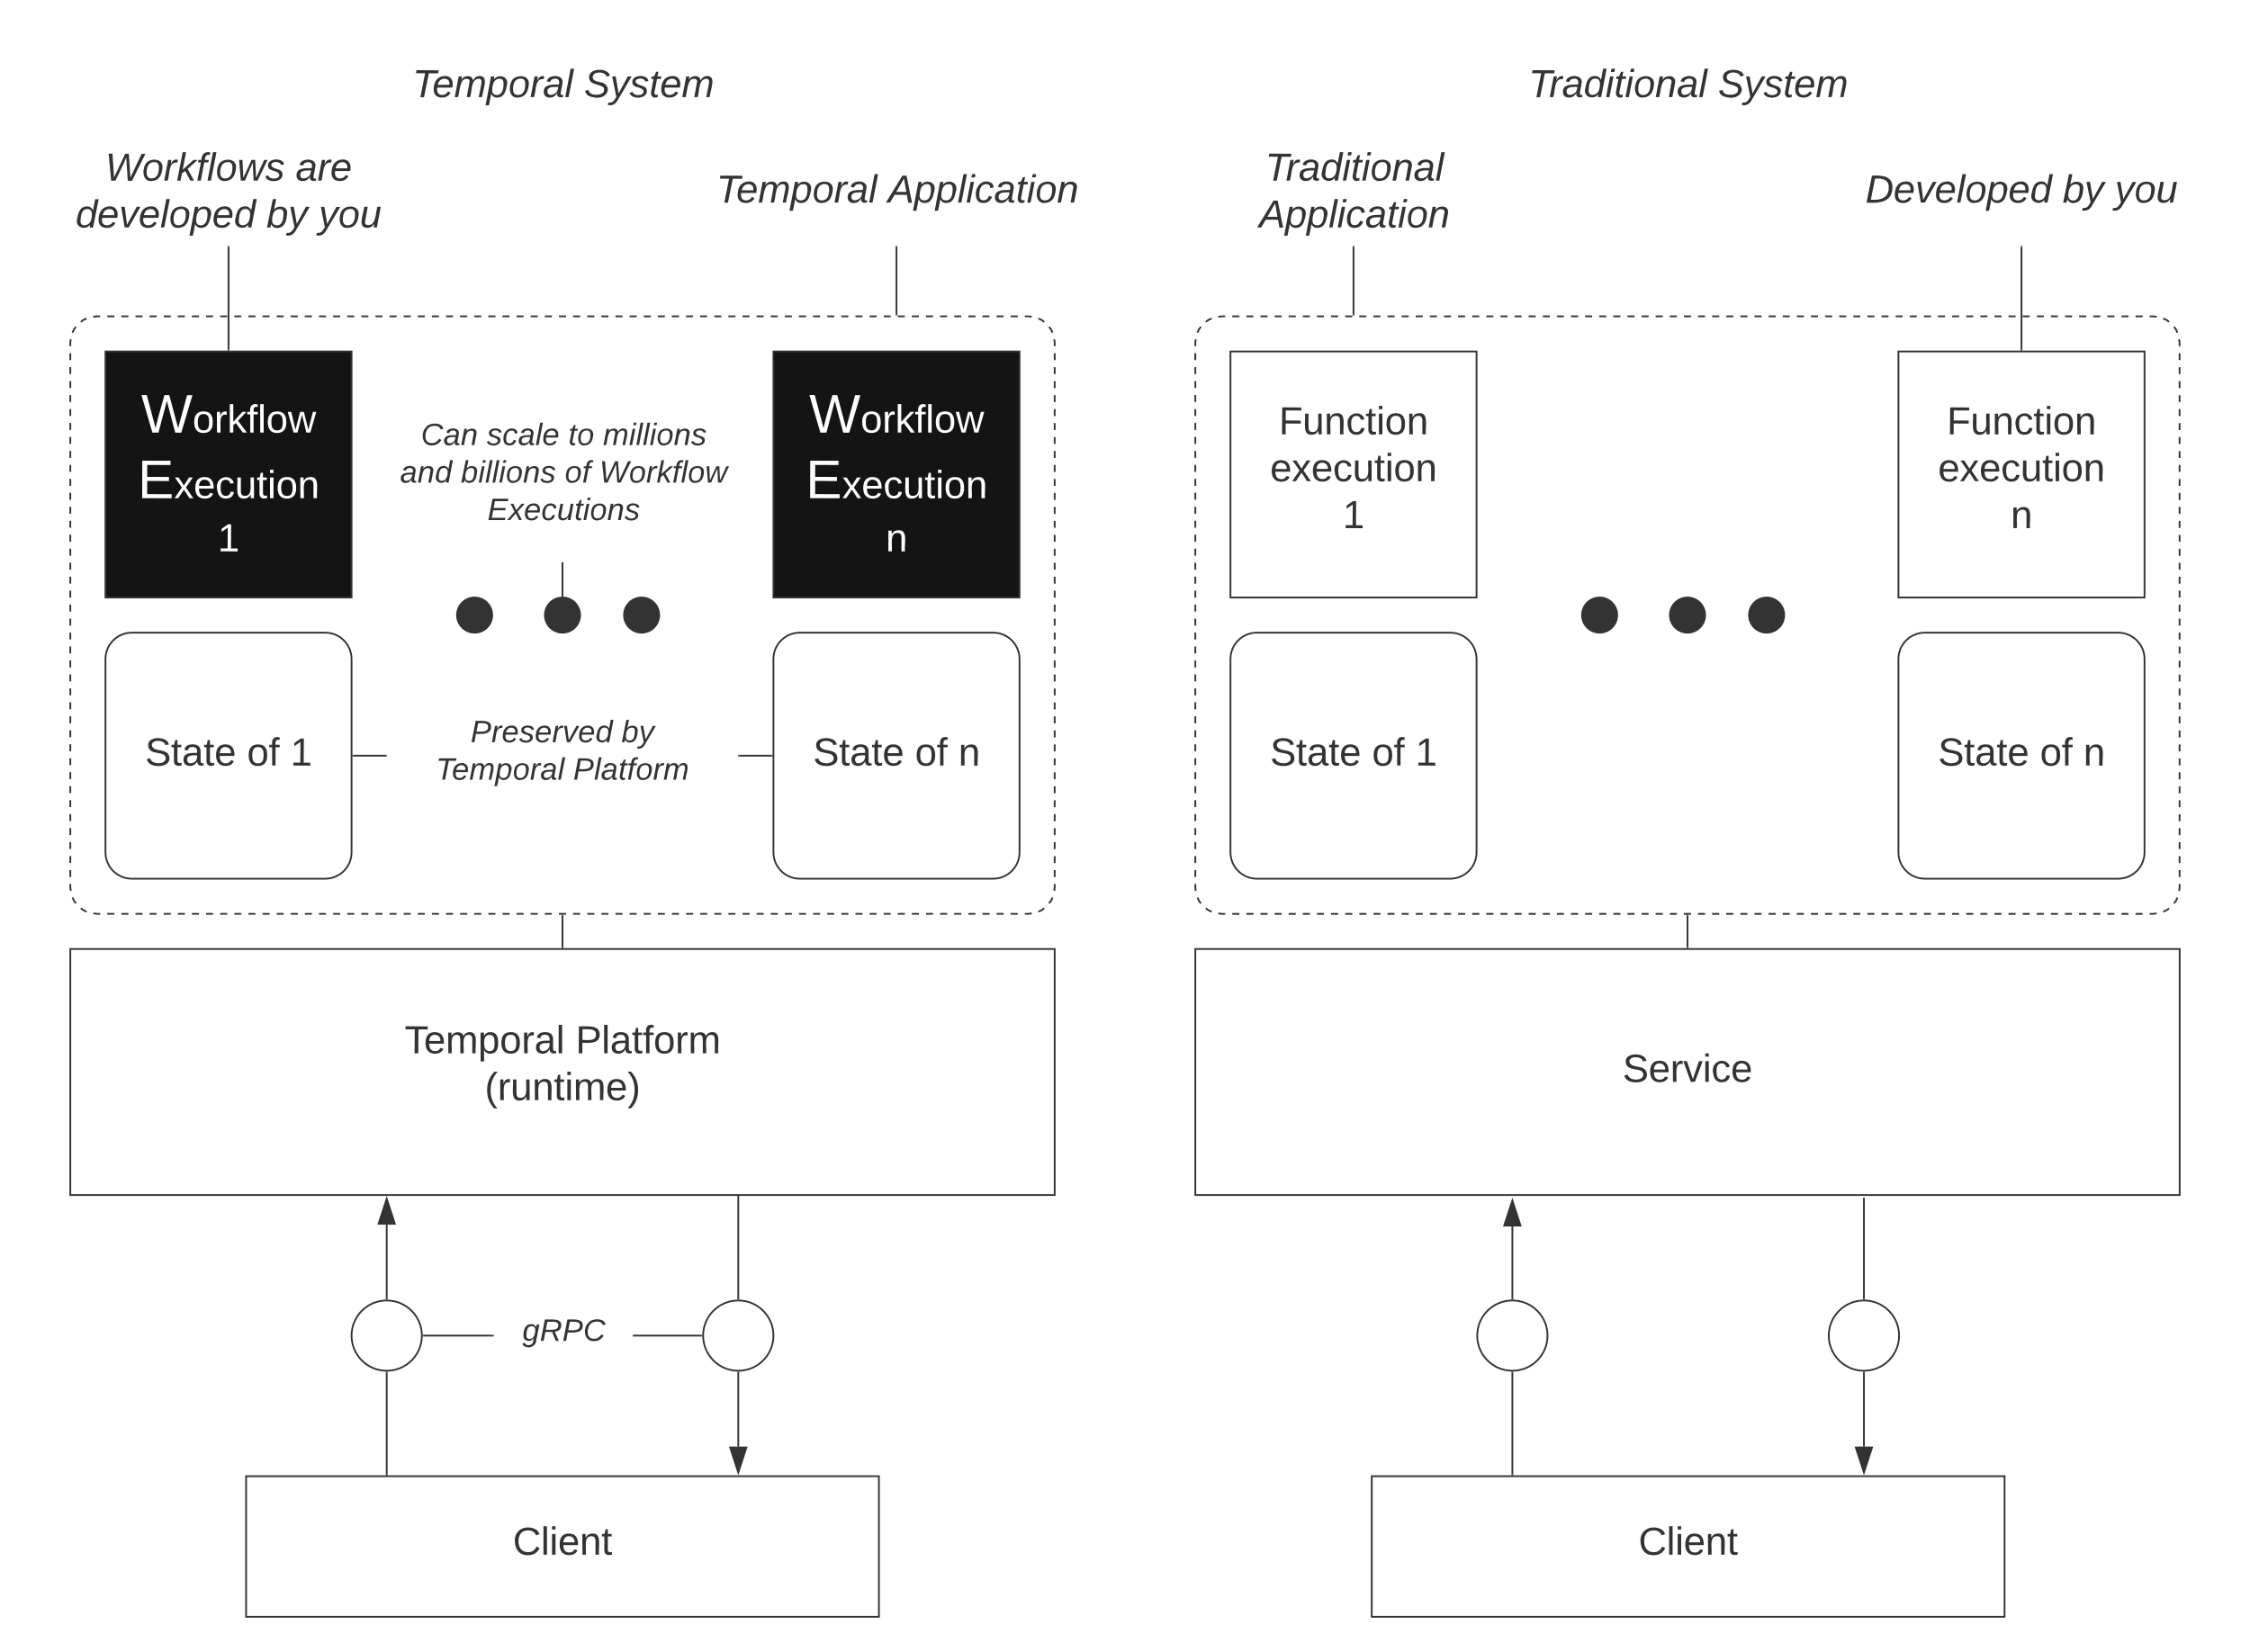 <svg xmlns="http://www.w3.org/2000/svg" xmlns:xlink="http://www.w3.org/1999/xlink" xmlns:lucid="lucid" width="1280" height="940"><g transform="translate(-120 1140)" lucid:page-tab-id="0_0"><path d="M0-1296h1760V64H0z" fill="#fff"/><path d="M300.37-1114c0-3.3 2.7-6 6-6h268c3.3 0 6 2.7 6 6v48c0 3.3-2.7 6-6 6h-268c-3.3 0-6-2.7-6-6z" fill="none"/><use xlink:href="#a" transform="translate(354.505 -1084.722)"/><use xlink:href="#b" transform="translate(452.221 -1084.722)"/><path d="M950.37-1114c0-3.3 2.7-6 6-6h248c3.3 0 6 2.7 6 6v48c0 3.3-2.7 6-6 6h-248c-3.3 0-6-2.7-6-6z" fill="none"/><use xlink:href="#c" transform="translate(989.413 -1084.722)"/><use xlink:href="#b" transform="translate(1097.314 -1084.722)"/><path d="M780-1054c0-3.3 2.7-6 6-6h208c3.3 0 6 2.7 6 6v48c0 3.3-2.7 6-6 6H786c-3.3 0-6-2.7-6-6z" fill="none"/><use xlink:href="#d" transform="translate(839.636 -1037.222)"/><use xlink:href="#e" transform="translate(836.272 -1010.556)"/><path d="M890-999.5v38.5" stroke="#333" fill="none"/><path d="M890.5-999.5h-1v-.5h1zm0 39h-1v-.5h1z" stroke="#333" stroke-width=".05" fill="#333"/><path d="M260-300h360v80H260z" stroke="#333" fill="#fff"/><use xlink:href="#f" transform="translate(411.698 -255.347)"/><path d="M360-380c0 11.05-8.95 20-20 20s-20-8.95-20-20 8.95-20 20-20 20 8.95 20 20zm200 0c0 11.05-8.95 20-20 20s-20-8.95-20-20 8.95-20 20-20 20 8.95 20 20z" stroke="#333" fill="#fff"/><path d="M340-359v58" stroke="#333" fill="none"/><path d="m339.98-359.5.52-.02v.53h-1v-.56zm.52 59h-1v-.5h1z" stroke="#333" stroke-width=".05" fill="#333"/><path d="M340-401v-42.12" stroke="#333" fill="none"/><path d="m340.5-400.44-.48-.06-.52.02v-.53h1z" stroke="#333" stroke-width=".05" fill="#333"/><path d="m340-457.88 4.64 14.26h-9.28z" stroke="#333" fill="#333"/><path d="M540-359v42.12" stroke="#333" fill="none"/><path d="m539.98-359.5.52-.02v.53h-1v-.56z" stroke="#333" stroke-width=".05" fill="#333"/><path d="m540-302.12-4.64-14.26h9.28z" stroke="#333" fill="#333"/><path d="M540-401v-58" stroke="#333" fill="none"/><path d="m540.5-400.44-.48-.06-.52.02v-.53h1zm0-58.56h-1v-.5h1z" stroke="#333" stroke-width=".05" fill="#333"/><path d="M1160-1054c0-3.3 2.7-6 6-6h208c3.3 0 6 2.7 6 6v48c0 3.3-2.7 6-6 6h-208c-3.3 0-6-2.7-6-6z" fill="none"/><use xlink:href="#g" transform="translate(1181.173 -1024.722)"/><use xlink:href="#h" transform="translate(1293.395 -1024.722)"/><use xlink:href="#i" transform="translate(1323.025 -1024.722)"/><path d="M400.86-394c0-3.3 2.7-6 6-6H474c3.3 0 6 2.7 6 6v28c0 3.3-2.7 6-6 6h-67.14c-3.3 0-6-2.7-6-6z" fill="none"/><use xlink:href="#j" transform="translate(417.209 -377.028)"/><path d="M480.5-380H519" stroke="#333" fill="none"/><path d="M480.5-379.5h-.5v-1h.5zm39-.52.02.52H519v-1h.56z" stroke="#333" stroke-width=".05" fill="#333"/><path d="M400.36-380H361" stroke="#333" fill="none"/><path d="M400.86-379.5h-.5v-1h.5zm-39.86 0h-.56l.06-.48-.02-.52h.53z" stroke="#333" stroke-width=".05" fill="#333"/><path d="M160-945c0-8.28 6.72-15 15-15h530c8.28 0 15 6.72 15 15v310c0 8.28-6.72 15-15 15H175c-8.28 0-15-6.72-15-15z" fill="none"/><path d="m161.26-950.7.74-1.8 1.2-1.55m2.75-2.75 1.56-1.2 1.8-.74m3.76-1L175-960h2m4.02 0h4.02m4 0h4.03m4 0h4.03m4 0h4.03m4 0h4.03m4 0h4.03m4 0h4.02m4 0h4.03m4.02 0h4m4.03 0h4m4.03 0h4m4.03 0h4m4.03 0h4m4.02 0h4m4.03 0h4m4.03 0h4m4.03 0h4.02m4.02 0h4m4.03 0h4m4.03 0h4m4.03 0h4m4.03 0h4m4.03 0h4m4.02 0h4m4.03 0h4.02m4 0h4.03m4 0h4.03m4 0h4.03m4 0h4.03m4 0h4.02m4 0h4.03m4 0H434m4 0h4.03m4.02 0h4.02m4 0h4.03m4 0h4.03m4 0h4.03m4 0h4.03m4 0h4.03m4 0h4.02m4 0h4.03m4.02 0h4m4.03 0h4m4.03 0h4m4.03 0h4m4.03 0h4m4.02 0h4m4.03 0h4m4.03 0h4m4.03 0h4.02m4.02 0h4m4.03 0h4m4.03 0h4m4.03 0h4m4.03 0h4m4.03 0h4m4.02 0h4m4.03 0h4.02m4 0h4.03m4 0h4.03m4 0h4.03m4 0h4.03m4 0h4.02m4 0h4.03m4 0H699m4 0h2l1.94.25m3.75 1 1.8.75 1.55 1.2m2.75 2.75 1.2 1.56.74 1.8m1 3.76L720-945v2m0 3.96v3.98m0 3.97v3.98m0 3.98v3.97m0 3.98v3.98m0 3.98v3.97m0 3.98v3.98m0 3.97v3.98m0 3.97v3.98m0 3.97v3.98m0 3.97v3.97m0 3.98v3.97m0 3.98v3.97m0 3.98v3.97m0 3.97v3.97m0 3.97v3.98m0 3.97v3.97m0 3.97v3.98m0 3.97v3.96m0 3.98v3.97m0 4v3.96m0 3.98v3.97m0 3.98v3.98m0 3.97v3.98m0 3.98v3.98m0 3.97v3.98m0 3.98v3.97m0 3.98v3.97m0 3.98v3.97m0 3.98v3.97m0 3.97v3.98m0 3.97v3.98m0 3.97v3.98m0 3.97v3.97m0 3.97v3.97m0 3.98v3.97m0 3.97v3.97m0 3.98v3.97m0 3.96v3.98m0 3.97v2l-.25 1.94m-1 3.75-.75 1.8-1.2 1.55m-2.75 2.75-1.56 1.2-1.8.74m-3.76 1L705-620h-2m-4.02 0h-4.02m-4 0h-4.03m-4 0h-4.03m-4 0h-4.03m-4 0h-4.03m-4 0h-4.03m-4 0h-4.02m-4 0h-4.03m-4.02 0h-4m-4.03 0h-4m-4.03 0h-4m-4.03 0h-4m-4.03 0h-4m-4.02 0h-4m-4.03 0h-4m-4.03 0h-4m-4.03 0h-4.02m-4.02 0h-4m-4.03 0h-4m-4.03 0h-4m-4.03 0h-4m-4.03 0h-4m-4.03 0h-4m-4.02 0h-4m-4.03 0h-4.02m-4 0h-4.03m-4 0h-4.03m-4 0h-4.03m-4 0h-4.03m-4 0h-4.02m-4 0h-4.03m-4 0H446m-4 0h-4.03m-4.02 0h-4.02m-4 0h-4.03m-4 0h-4.03m-4 0h-4.03m-4 0h-4.03m-4 0h-4.03m-4 0h-4.02m-4 0h-4.03m-4.02 0h-4m-4.03 0h-4m-4.03 0h-4m-4.03 0h-4m-4.03 0h-4m-4.02 0h-4m-4.03 0h-4m-4.03 0h-4m-4.03 0h-4.02m-4.02 0h-4m-4.03 0h-4m-4.03 0h-4m-4.03 0h-4m-4.03 0h-4m-4.03 0h-4m-4.02 0h-4m-4.03 0h-4.02m-4 0h-4.03m-4 0h-4.03m-4 0h-4.03m-4 0h-4.03m-4 0h-4.02m-4 0h-4.03m-4 0H181m-4 0h-2l-1.94-.25m-3.75-1-1.8-.75-1.55-1.2m-2.75-2.75-1.2-1.56-.74-1.8m-1-3.76L160-635v-2m0-3.96v-3.98m0-3.97v-3.98m0-3.98v-3.97m0-3.98v-3.98m0-3.98v-3.97m0-3.98v-3.98m0-3.97v-3.98m0-3.97v-3.98m0-3.97v-3.98m0-3.97v-3.97m0-3.98v-3.97m0-3.98v-3.97m0-3.98v-3.97m0-3.97v-3.97m0-3.97v-3.98m0-3.97v-3.97m0-3.97v-3.98m0-3.97v-3.96m0-3.98V-788m0-4v-3.96m0-3.98v-3.97m0-3.98v-3.98m0-3.97v-3.98m0-3.98v-3.98m0-3.97v-3.98m0-3.98v-3.97m0-3.98v-3.97m0-3.98v-3.97m0-3.98v-3.97m0-3.97v-3.98m0-3.97v-3.98m0-3.97v-3.98m0-3.97v-3.97m0-3.97v-3.97m0-3.98v-3.97m0-3.97v-3.97m0-3.98v-3.97m0-3.96v-3.98m0-3.97v-2l.25-1.94" stroke="#333" fill="none"/><path d="M160-600h560v140H160z" stroke="#333" fill="#fff"/><use xlink:href="#k" transform="translate(350.093 -540.66)"/><use xlink:href="#l" transform="translate(447.377 -540.66)"/><use xlink:href="#m" transform="translate(395.71 -513.993)"/><path d="M560-765c0-8.28 6.72-15 15-15h110c8.28 0 15 6.72 15 15v110c0 8.28-6.72 15-15 15H575c-8.28 0-15-6.72-15-15z" stroke="#333" fill="#fff"/><use xlink:href="#n" transform="translate(582.47 -704.41)"/><use xlink:href="#o" transform="translate(640.494 -704.41)"/><use xlink:href="#p" transform="translate(665.185 -704.41)"/><path d="M180-940h140v140H180z" stroke="#333" fill="#141414"/><use xlink:href="#q" transform="translate(200.26 -893.861)"/><use xlink:href="#r" transform="translate(198.302 -856.528)"/><use xlink:href="#s" transform="translate(243.827 -826.306)"/><path d="M560-940h140v140H560z" stroke="#333" fill="#141414"/><use xlink:href="#t" transform="translate(580.26 -893.861)"/><use xlink:href="#u" transform="translate(578.302 -856.528)"/><use xlink:href="#v" transform="translate(623.827 -826.306)"/><path d="M520-1054c0-3.3 2.7-6 6-6h208c3.3 0 6 2.7 6 6v48c0 3.3-2.7 6-6 6H526c-3.3 0-6-2.7-6-6z" fill="none"/><use xlink:href="#a" transform="translate(527.414 -1024.722)"/><use xlink:href="#e" transform="translate(625.13 -1024.722)"/><path d="M630-999.5v38.5" stroke="#333" fill="none"/><path d="M630.5-999.5h-1v-.5h1zm0 39h-1v-.5h1z" stroke="#333" stroke-width=".05" fill="#333"/><path d="M180-765c0-8.28 6.72-15 15-15h110c8.28 0 15 6.72 15 15v110c0 8.28-6.72 15-15 15H195c-8.28 0-15-6.72-15-15z" stroke="#333" fill="#fff"/><use xlink:href="#w" transform="translate(202.47 -704.41)"/><use xlink:href="#x" transform="translate(260.494 -704.41)"/><use xlink:href="#y" transform="translate(285.185 -704.41)"/><path d="M140-1054c0-3.3 2.7-6 6-6h208c3.3 0 6 2.7 6 6v48c0 3.3-2.7 6-6 6H146c-3.3 0-6-2.7-6-6z" fill="none"/><use xlink:href="#z" transform="translate(179.784 -1037.222)"/><use xlink:href="#A" transform="translate(288.179 -1037.222)"/><use xlink:href="#B" transform="translate(162.994 -1010.556)"/><use xlink:href="#C" transform="translate(271.574 -1010.556)"/><use xlink:href="#D" transform="translate(301.204 -1010.556)"/><path d="M250-999.5v58.5" stroke="#333" fill="none"/><path d="M250.5-999.5h-1v-.5h1zm0 59h-1v-.5h1z" stroke="#333" stroke-width=".05" fill="#333"/><path d="M440-601v-18" stroke="#333" fill="none"/><path d="M440.5-600.5h-1v-.5h1zm0-18.5h-1v-.5h1z" stroke="#333" stroke-width=".05" fill="#333"/><path d="M450-790c0 5.52-4.48 10-10 10s-10-4.48-10-10 4.48-10 10-10 10 4.48 10 10zm45 0c0 5.52-4.48 10-10 10s-10-4.48-10-10 4.48-10 10-10 10 4.48 10 10zm-95 0c0 5.52-4.48 10-10 10s-10-4.48-10-10 4.48-10 10-10 10 4.48 10 10z" stroke="#333" fill="#333"/><path d="M340.74-920H540v100H340.74z" fill="none"/><use xlink:href="#E" transform="translate(359.43 -886.715)"/><use xlink:href="#F" transform="translate(396.912 -886.715)"/><use xlink:href="#G" transform="translate(443.282 -886.715)"/><use xlink:href="#H" transform="translate(463.035 -886.715)"/><use xlink:href="#I" transform="translate(347.603 -865.382)"/><use xlink:href="#J" transform="translate(382.171 -865.382)"/><use xlink:href="#K" transform="translate(441.233 -865.382)"/><use xlink:href="#L" transform="translate(460.986 -865.382)"/><use xlink:href="#M" transform="translate(397.307 -844.049)"/><path d="M440-819.5v18.5" stroke="#333" fill="none"/><path d="M440.5-819.5h-1v-.5h1zm0 19.06-.5-.06-.5.06v-.58h1z" stroke="#333" stroke-width=".05" fill="#333"/><path d="M340-734c0-3.3 2.7-6 6-6h188c3.3 0 6 2.7 6 6v48c0 3.3-2.7 6-6 6H346c-3.3 0-6-2.7-6-6z" fill="none"/><use xlink:href="#N" transform="translate(387.704 -717.653)"/><use xlink:href="#O" transform="translate(473.53 -717.653)"/><use xlink:href="#P" transform="translate(367.901 -696.32)"/><use xlink:href="#Q" transform="translate(446.074 -696.32)"/><path d="M339.5-710H321" stroke="#333" fill="none"/><path d="M340-709.5h-.5v-1h.5zm-19 0h-.5v-1h.5z" stroke="#333" stroke-width=".05" fill="#333"/><path d="M540.5-710H559" stroke="#333" fill="none"/><path d="M540.5-709.5h-.5v-1h.5zm19 0h-.5v-1h.5z" stroke="#333" stroke-width=".05" fill="#333"/><path d="M800-945c0-8.28 6.72-15 15-15h530c8.28 0 15 6.72 15 15v310c0 8.28-6.72 15-15 15H815c-8.28 0-15-6.72-15-15z" fill="none"/><path d="m801.26-950.7.74-1.8 1.2-1.55m2.75-2.75 1.56-1.2 1.8-.74m3.76-1L815-960h2m4.02 0h4.02m4 0h4.03m4 0h4.03m4 0h4.03m4 0h4.03m4 0h4.03m4 0h4.02m4 0h4.03m4.02 0h4m4.03 0h4m4.03 0h4m4.03 0h4m4.03 0h4m4.02 0h4m4.03 0h4m4.03 0h4m4.03 0h4.02m4.02 0h4m4.03 0h4m4.03 0h4m4.03 0h4m4.03 0h4m4.03 0h4m4.02 0h4m4.03 0h4.02m4 0h4.03m4 0h4.03m4 0h4.03m4 0h4.03m4 0h4.02m4 0h4.03m4 0h4.03m4 0h4.03m4.02 0h4.02m4 0h4.03m4 0h4.03m4 0h4.03m4 0h4.03m4 0h4.03m4 0h4.02m4 0h4.03m4.02 0h4m4.03 0h4m4.03 0h4m4.03 0h4m4.03 0h4m4.02 0h4m4.03 0h4m4.03 0h4m4.03 0h4.02m4.02 0h4m4.03 0h4m4.03 0h4m4.03 0h4m4.03 0h4m4.03 0h4m4.02 0h4m4.03 0h4.02m4 0h4.03m4 0h4.03m4 0h4.03m4 0h4.03m4 0h4.02m4 0h4.03m4 0h4.03m4 0h2.02l1.94.25m3.75 1 1.8.75 1.55 1.2m2.75 2.75 1.2 1.56.74 1.8m1 3.76.26 1.94v2m0 3.96v3.98m0 3.97v3.98m0 3.98v3.97m0 3.98v3.98m0 3.98v3.97m0 3.98v3.98m0 3.97v3.98m0 3.97v3.98m0 3.97v3.98m0 3.97v3.97m0 3.98v3.97m0 3.98v3.97m0 3.98v3.97m0 3.97v3.97m0 3.97v3.98m0 3.97v3.97m0 3.97v3.98m0 3.97v3.96m0 3.98v3.97m0 4v3.96m0 3.98v3.97m0 3.98v3.98m0 3.97v3.98m0 3.98v3.98m0 3.97v3.98m0 3.98v3.97m0 3.98v3.97m0 3.98v3.97m0 3.98v3.97m0 3.97v3.98m0 3.97v3.98m0 3.97v3.98m0 3.97v3.97m0 3.97v3.97m0 3.98v3.97m0 3.97v3.97m0 3.98v3.97m0 3.96v3.98m0 3.97v2l-.25 1.94m-1 3.75-.75 1.8-1.2 1.55m-2.75 2.75-1.56 1.2-1.8.74m-3.76 1-1.94.26h-2m-4.02 0h-4.02m-4 0h-4.03m-4 0h-4.03m-4 0h-4.03m-4 0h-4.03m-4 0h-4.03m-4 0h-4.02m-4 0h-4.03m-4.02 0h-4m-4.03 0h-4m-4.03 0h-4m-4.03 0h-4m-4.03 0h-4m-4.02 0h-4m-4.03 0h-4m-4.03 0h-4m-4.03 0h-4.02m-4.02 0h-4m-4.03 0h-4m-4.03 0h-4m-4.03 0h-4m-4.03 0h-4m-4.03 0h-4m-4.02 0h-4m-4.03 0h-4.02m-4 0h-4.03m-4 0h-4.03m-4 0h-4.03m-4 0h-4.03m-4 0h-4.02m-4 0h-4.03m-4 0H1086m-4 0h-4.03m-4.02 0h-4.02m-4 0h-4.03m-4 0h-4.03m-4 0h-4.03m-4 0h-4.03m-4 0h-4.03m-4 0h-4.02m-4 0h-4.03m-4.02 0h-4m-4.03 0h-4m-4.03 0h-4m-4.03 0h-4m-4.03 0h-4m-4.02 0h-4m-4.03 0h-4m-4.03 0h-4m-4.03 0h-4.02m-4.02 0h-4m-4.03 0h-4m-4.03 0h-4m-4.03 0h-4m-4.03 0h-4m-4.03 0h-4m-4.02 0h-4m-4.03 0h-4.02m-4 0h-4.03m-4 0h-4.03m-4 0h-4.03m-4 0h-4.03m-4 0h-4.02m-4 0h-4.03m-4 0H821m-4 0h-2l-1.94-.25m-3.75-1-1.8-.75-1.55-1.2m-2.75-2.75-1.2-1.56-.74-1.8m-1-3.76L800-635v-2m0-3.96v-3.98m0-3.97v-3.98m0-3.98v-3.97m0-3.98v-3.98m0-3.98v-3.97m0-3.98v-3.98m0-3.97v-3.98m0-3.97v-3.98m0-3.97v-3.98m0-3.97v-3.97m0-3.98v-3.97m0-3.98v-3.97m0-3.98v-3.97m0-3.97v-3.97m0-3.97v-3.98m0-3.97v-3.97m0-3.97v-3.98m0-3.97v-3.96m0-3.98V-788m0-4v-3.96m0-3.98v-3.97m0-3.98v-3.98m0-3.97v-3.98m0-3.98v-3.98m0-3.97v-3.98m0-3.98v-3.97m0-3.98v-3.97m0-3.98v-3.97m0-3.98v-3.97m0-3.97v-3.98m0-3.97v-3.98m0-3.97v-3.98m0-3.97v-3.97m0-3.97v-3.97m0-3.98v-3.97m0-3.97v-3.97m0-3.98v-3.97m0-3.96v-3.98m0-3.97v-2l.25-1.94" stroke="#333" fill="none"/><path d="M800-600h560v140H800z" stroke="#333" fill="#fff"/><use xlink:href="#R" transform="translate(1043.025 -524.41)"/><path d="M1200-765c0-8.28 6.72-15 15-15h110c8.28 0 15 6.72 15 15v110c0 8.28-6.72 15-15 15h-110c-8.28 0-15-6.72-15-15z" stroke="#333" fill="#fff"/><use xlink:href="#n" transform="translate(1222.47 -704.41)"/><use xlink:href="#o" transform="translate(1280.494 -704.41)"/><use xlink:href="#p" transform="translate(1305.185 -704.41)"/><path d="M820-940h140v140H820z" stroke="#333" fill="#fff"/><use xlink:href="#S" transform="translate(847.47 -892.847)"/><use xlink:href="#T" transform="translate(842.5 -866.18)"/><use xlink:href="#U" transform="translate(883.827 -839.514)"/><path d="M1200-940h140v140h-140z" stroke="#333" fill="#fff"/><use xlink:href="#S" transform="translate(1227.47 -892.847)"/><use xlink:href="#T" transform="translate(1222.5 -866.18)"/><use xlink:href="#V" transform="translate(1263.827 -839.514)"/><path d="M820-765c0-8.28 6.72-15 15-15h110c8.28 0 15 6.72 15 15v110c0 8.28-6.72 15-15 15H835c-8.28 0-15-6.72-15-15z" stroke="#333" fill="#fff"/><use xlink:href="#n" transform="translate(842.47 -704.41)"/><use xlink:href="#o" transform="translate(900.494 -704.41)"/><use xlink:href="#W" transform="translate(925.185 -704.41)"/><path d="M1080-601v-18" stroke="#333" fill="none"/><path d="M1080.5-600.5h-1v-.5h1zm0-18.5h-1v-.5h1z" stroke="#333" stroke-width=".05" fill="#333"/><path d="M1090-790c0 5.52-4.48 10-10 10s-10-4.48-10-10 4.48-10 10-10 10 4.48 10 10zm45 0c0 5.52-4.48 10-10 10s-10-4.48-10-10 4.48-10 10-10 10 4.48 10 10zm-95 0c0 5.52-4.48 10-10 10s-10-4.48-10-10 4.48-10 10-10 10 4.48 10 10z" stroke="#333" fill="#333"/><path d="M1270-999.5v58.5" stroke="#333" fill="none"/><path d="M1270.5-999.5h-1v-.5h1zm0 59h-1v-.5h1z" stroke="#333" stroke-width=".05" fill="#333"/><path d="M900.37-300h360v80h-360z" stroke="#333" fill="#fff"/><use xlink:href="#f" transform="translate(1052.067 -255.347)"/><path d="M1000.37-380c0 11.05-8.95 20-20 20s-20-8.95-20-20 8.95-20 20-20 20 8.95 20 20zm200 0c0 11.05-8.95 20-20 20s-20-8.95-20-20 8.95-20 20-20 20 8.95 20 20z" stroke="#333" fill="#fff"/><path d="M980.37-359v58" stroke="#333" fill="none"/><path d="m980.35-359.5.52-.02v.53h-1v-.56zm.52 59h-1v-.5h1z" stroke="#333" stroke-width=".05" fill="#333"/><path d="M980.37-401v-41.12" stroke="#333" fill="none"/><path d="m980.87-400.44-.48-.06-.53.02v-.53h1z" stroke="#333" stroke-width=".05" fill="#333"/><path d="m980.37-456.88 4.63 14.26h-9.27z" stroke="#333" fill="#333"/><path d="M1180.37-359v42.12" stroke="#333" fill="none"/><path d="m1180.35-359.5.52-.02v.53h-1v-.56z" stroke="#333" stroke-width=".05" fill="#333"/><path d="m1180.37-302.12-4.64-14.26h9.27z" stroke="#333" fill="#333"/><path d="M1180.37-401v-57" stroke="#333" fill="none"/><path d="m1180.87-400.44-.48-.06-.53.02v-.53h1z" stroke="#333" stroke-width=".05" fill="#333"/><path d="M1180.37-458v-.5" stroke="#333" fill="none"/><defs><path fill="#333" d="M151-220 108 0H75l42-220H32l6-28h203l-5 28h-85" id="X"/><path fill="#333" d="M111-194c62-3 86 47 72 106H45c-7 38 6 69 45 68 27-1 43-14 53-32l24 11C152-15 129 4 87 4 38 3 12-23 12-71c0-70 32-119 99-123zm44 81c14-66-71-72-95-28-4 8-8 17-11 28h106" id="Y"/><path fill="#333" d="M248-111c6-24 9-61-24-58-72 9-57 108-77 169h-31l26-142c3-37-50-30-64-10C52-115 50-51 37 0H6l36-190h30c-1 10-6 24-4 32 13-43 101-52 105 5 13-22 29-41 61-41 90 0 28 129 23 194h-31" id="Z"/><path fill="#333" d="M67-162c32-53 139-36 121 50C175-51 163 2 97 4 68 4 52-11 42-31 38 6 28 39 22 75H-9l50-265h29c-1 10 0 20-3 28zm89 36c0-26-10-43-35-43-54 0-67 50-69 103-1 29 14 45 42 46 53 0 62-58 62-106" id="aa"/><path fill="#333" d="M30-147c31-64 166-65 159 27C183-49 158 1 86 4 9 8 1-88 30-147zM88-20c53 0 68-48 68-100 0-31-11-51-44-50-52 1-68 46-68 97 0 32 13 53 44 53" id="ab"/><path fill="#333" d="M66-151c12-25 30-51 66-40l-6 26C45-176 58-65 38 0H6l36-190h30" id="ac"/><path fill="#333" d="M165-48c-4 18 1 34 23 27l-3 20c-29 8-62 0-52-35h-2C116-14 99 4 63 4 30 4 8-16 8-49c0-68 71-67 138-67 10-26 0-56-31-54-26 1-42 9-47 31l-32-5c8-67 160-71 144 15-5 28-9 54-15 81zM42-50c3 52 80 24 89-6 7-12 7-24 11-38-47 1-103-4-100 44" id="ad"/><path fill="#333" d="m6 0 50-261h32L37 0H6" id="ae"/><path fill="#333" d="M194-120c59 52 2 134-86 124-53-6-90-18-98-63l31-7c8 30 29 43 70 43 46 0 84-17 71-62-32-43-135-20-137-98-3-89 178-90 191-16l-30 9c-8-48-127-53-127 5 0 53 81 35 115 65" id="af"/><path fill="#333" d="M198-190 69 30C53 58 25 83-20 72c4-11-1-27 19-22 33-1 43-29 59-52L20-190h32L79-34l84-156h35" id="ag"/><path fill="#333" d="M55-144c13 50 104 24 104 88C159 21 15 23 1-39l26-10c6 40 102 42 102-4-13-50-104-23-104-87 0-71 143-71 148-8l-29 4c-5-35-85-37-89 0" id="ah"/><path fill="#333" d="M51-54c-9 22 5 41 31 30L79-1C43 14 10-4 19-52l22-115H19l5-23h22l19-43h21l-9 43h35l-4 23H73" id="ai"/><path fill="#333" d="M133-28C103 26-5 8 13-77c13-62 24-115 90-117 29-1 46 15 56 35l19-102h32L160 0h-30zM45-64c-2 27 10 43 35 43 54-1 69-50 69-103 0-29-15-46-42-46-53-1-58 58-62 106" id="aj"/><path fill="#333" d="m50-231 6-30h32l-6 30H50zM6 0l37-190h31L37 0H6" id="ak"/><path fill="#333" d="M67-158c22-48 132-52 116 29L158 0h-32l25-140c3-38-53-32-70-12C52-117 51-52 38 0H6l36-190h30" id="al"/><path fill="#333" d="m187 0-14-72H61L19 0h-37l149-248h38L221 0h-34zm-19-99-22-123L76-99h92" id="am"/><path fill="#333" d="M44-68c0 29 11 47 38 47 30 0 42-19 51-41l28 9C148-21 126 4 82 4 31 4 10-29 12-85c3-77 74-140 146-93 12 8 15 23 18 40l-31 5c-1-22-13-36-36-36-52 0-65 49-65 101" id="an"/><path fill="#333" d="M212-179c-10-28-35-45-73-45-59 0-87 40-87 99 0 60 29 101 89 101 43 0 62-24 78-52l27 14C228-24 195 4 139 4 59 4 22-46 18-125c-6-104 99-153 187-111 19 9 31 26 39 46" id="ao"/><path fill="#333" d="M24 0v-261h32V0H24" id="ap"/><path fill="#333" d="M24-231v-30h32v30H24zM24 0v-190h32V0H24" id="aq"/><path fill="#333" d="M100-194c63 0 86 42 84 106H49c0 40 14 67 53 68 26 1 43-12 49-29l28 8c-11 28-37 45-77 45C44 4 14-33 15-96c1-61 26-98 85-98zm52 81c6-60-76-77-97-28-3 7-6 17-6 28h103" id="ar"/><path fill="#333" d="M117-194c89-4 53 116 60 194h-32v-121c0-31-8-49-39-48C34-167 62-67 57 0H25l-1-190h30c1 10-1 24 2 32 11-22 29-35 61-36" id="as"/><path fill="#333" d="M59-47c-2 24 18 29 38 22v24C64 9 27 4 27-40v-127H5v-23h24l9-43h21v43h35v23H59v120" id="at"/><path fill="#333" d="M248-139C247-14 144 9 11 0l48-248c105-6 190 8 189 109zm-34 0c1-70-52-87-126-82L50-27c98 7 163-21 164-112" id="au"/><path fill="#333" d="M89 0H52L20-190h33L74-25l89-165h34" id="av"/><path fill="#333" d="M68-162c25-46 127-43 121 31C183-60 169 1 98 4 69 5 53-11 43-31L36 0H5l52-261h31zm88 36c2-27-9-43-34-43-55 0-70 51-70 103 0 29 15 45 43 46 52 0 58-58 61-106" id="aw"/><path fill="#333" d="M67 3c-93-2-31-127-26-193h32L48-50c-3 39 53 32 70 12 30-34 30-101 43-152h32L157 0h-30c1-10 6-24 4-33-14 20-29 37-64 36" id="ax"/><path fill="#333" d="M103-194c29 0 47 14 56 36 2-11 5-23 8-32h30L160-5C157 61 82 97 21 62 9 55 4 45 1 30l28-7c7 42 83 31 92-3 4-16 9-38 13-55-13 20-29 36-62 36-40 0-60-25-60-64 0-71 23-131 91-131zm4 24c-53 0-58 54-61 104-2 27 10 44 36 44 49 0 65-50 67-102 1-29-15-46-42-46" id="ay"/><path fill="#333" d="M249-183c0 48-29 72-75 77L221 0h-36l-43-103H65L45 0H11l48-248c83 2 190-17 190 65zm-34 3c0-55-74-39-127-41l-18 92c63-1 145 13 145-51" id="az"/><path fill="#333" d="M238-179c0 84-86 86-175 82L45 0H11l48-248c82 0 179-12 179 69zm-34 1c0-53-64-42-116-43l-19 98c63 0 135 9 135-55" id="aA"/><path fill="#333" d="M125-24c46 0 70-25 89-51l25 16C214-24 183 4 123 4 8 4-5-146 60-208c32-50 158-61 191-5 5 7 9 14 11 22l-32 10c-9-28-33-43-69-43-74 0-108 51-108 125 0 46 24 75 72 75" id="aB"/><path fill="#333" d="M127-220V0H93v-220H8v-28h204v28h-85" id="aC"/><path fill="#333" d="M210-169c-67 3-38 105-44 169h-31v-121c0-29-5-50-35-48C34-165 62-65 56 0H25l-1-190h30c1 10-1 24 2 32 10-44 99-50 107 0 11-21 27-35 58-36 85-2 47 119 55 194h-31v-121c0-29-5-49-35-48" id="aD"/><path fill="#333" d="M115-194c55 1 70 41 70 98S169 2 115 4C84 4 66-9 55-30l1 105H24l-1-265h31l2 30c10-21 28-34 59-34zm-8 174c40 0 45-34 45-75s-6-73-45-74c-42 0-51 32-51 76 0 43 10 73 51 73" id="aE"/><path fill="#333" d="M100-194c62-1 85 37 85 99 1 63-27 99-86 99S16-35 15-95c0-66 28-99 85-99zM99-20c44 1 53-31 53-75 0-43-8-75-51-75s-53 32-53 75 10 74 51 75" id="aF"/><path fill="#333" d="M114-163C36-179 61-72 57 0H25l-1-190h30c1 12-1 29 2 39 6-27 23-49 58-41v29" id="aG"/><path fill="#333" d="M141-36C126-15 110 5 73 4 37 3 15-17 15-53c-1-64 63-63 125-63 3-35-9-54-41-54-24 1-41 7-42 31l-33-3c5-37 33-52 76-52 45 0 72 20 72 64v82c-1 20 7 32 28 27v20c-31 9-61-2-59-35zM48-53c0 20 12 33 32 33 41-3 63-29 60-74-43 2-92-5-92 41" id="aH"/><path fill="#333" d="M30-248c87 1 191-15 191 75 0 78-77 80-158 76V0H30v-248zm33 125c57 0 124 11 124-50 0-59-68-47-124-48v98" id="aI"/><path fill="#333" d="M101-234c-31-9-42 10-38 44h38v23H63V0H32v-167H5v-23h27c-7-52 17-82 69-68v24" id="aJ"/><path fill="#333" d="M87 75C49 33 22-17 22-94c0-76 28-126 65-167h31c-38 41-64 92-64 168S80 34 118 75H87" id="aK"/><path fill="#333" d="M84 4C-5 8 30-112 23-190h32v120c0 31 7 50 39 49 72-2 45-101 50-169h31l1 190h-30c-1-10 1-25-2-33-11 22-28 36-60 37" id="aL"/><path fill="#333" d="M33-261c38 41 65 92 65 168S71 34 33 75H2C39 34 66-17 66-93S39-220 2-261h31" id="aM"/><path fill="#333" d="M185-189c-5-48-123-54-124 2 14 75 158 14 163 119 3 78-121 87-175 55-17-10-28-26-33-46l33-7c5 56 141 63 141-1 0-78-155-14-162-118-5-82 145-84 179-34 5 7 8 16 11 25" id="aN"/><path fill="#fff" d="M266 0h-40l-56-210L115 0H75L2-248h35L96-30l15-64 43-154h32l59 218 59-218h35" id="aO"/><path fill="#fff" d="M100-194c62-1 85 37 85 99 1 63-27 99-86 99S16-35 15-95c0-66 28-99 85-99zM99-20c44 1 53-31 53-75 0-43-8-75-51-75s-53 32-53 75 10 74 51 75" id="aP"/><path fill="#fff" d="M114-163C36-179 61-72 57 0H25l-1-190h30c1 12-1 29 2 39 6-27 23-49 58-41v29" id="aQ"/><path fill="#fff" d="M143 0 79-87 56-68V0H24v-261h32v163l83-92h37l-77 82L181 0h-38" id="aR"/><path fill="#fff" d="M101-234c-31-9-42 10-38 44h38v23H63V0H32v-167H5v-23h27c-7-52 17-82 69-68v24" id="aS"/><path fill="#fff" d="M24 0v-261h32V0H24" id="aT"/><path fill="#fff" d="M206 0h-36l-40-164L89 0H53L-1-190h32L70-26l43-164h34l41 164 42-164h31" id="aU"/><path fill="#fff" d="M30 0v-248h187v28H63v79h144v27H63v87h162V0H30" id="aV"/><path fill="#fff" d="M141 0 90-78 38 0H4l68-98-65-92h35l48 74 47-74h35l-64 92 68 98h-35" id="aW"/><path fill="#fff" d="M100-194c63 0 86 42 84 106H49c0 40 14 67 53 68 26 1 43-12 49-29l28 8c-11 28-37 45-77 45C44 4 14-33 15-96c1-61 26-98 85-98zm52 81c6-60-76-77-97-28-3 7-6 17-6 28h103" id="aX"/><path fill="#fff" d="M96-169c-40 0-48 33-48 73s9 75 48 75c24 0 41-14 43-38l32 2c-6 37-31 61-74 61-59 0-76-41-82-99-10-93 101-131 147-64 4 7 5 14 7 22l-32 3c-4-21-16-35-41-35" id="aY"/><path fill="#fff" d="M84 4C-5 8 30-112 23-190h32v120c0 31 7 50 39 49 72-2 45-101 50-169h31l1 190h-30c-1-10 1-25-2-33-11 22-28 36-60 37" id="aZ"/><path fill="#fff" d="M59-47c-2 24 18 29 38 22v24C64 9 27 4 27-40v-127H5v-23h24l9-43h21v43h35v23H59v120" id="ba"/><path fill="#fff" d="M24-231v-30h32v30H24zM24 0v-190h32V0H24" id="bb"/><path fill="#fff" d="M117-194c89-4 53 116 60 194h-32v-121c0-31-8-49-39-48C34-167 62-67 57 0H25l-1-190h30c1 10-1 24 2 32 11-22 29-35 61-36" id="bc"/><path fill="#fff" d="M27 0v-27h64v-190l-56 39v-29l58-41h29v221h61V0H27" id="bd"/><path fill="#333" d="M27 0v-27h64v-190l-56 39v-29l58-41h29v221h61V0H27" id="be"/><path fill="#333" d="M247 0h-39l-15-214-24 57L95 0H56L31-248h35L82-30l101-218h33l16 218 101-218h35" id="bf"/><path fill="#333" d="M127 0 80-88 50-66 37 0H6l51-261h31L57-100l99-90h39l-93 82L161 0h-34" id="bg"/><path fill="#333" d="M76-167 44 0H12l33-167H18l4-23h27c3-47 25-81 82-69l-4 24c-35-8-44 15-46 45h37l-5 23H76" id="bh"/><path fill="#333" d="M188 0h-37l-8-164L71 0H34L18-190h31l8 164 75-164h34l8 164 74-164h31" id="bi"/><path fill="#333" d="m11 0 48-248h184l-5 28H87l-15 79h140l-5 27H67L50-27h158l-5 27H11" id="bj"/><path fill="#333" d="M124 0 87-78 21 0h-35l86-98-46-92h33l34 74 61-74h37l-83 92 50 98h-34" id="bk"/><path fill="#333" d="M108 0H70L1-190h34L89-25l56-165h34" id="bl"/><path fill="#333" d="M96-169c-40 0-48 33-48 73s9 75 48 75c24 0 41-14 43-38l32 2c-6 37-31 61-74 61-59 0-76-41-82-99-10-93 101-131 147-64 4 7 5 14 7 22l-32 3c-4-21-16-35-41-35" id="bm"/><path fill="#333" d="M63-220v92h138v28H63V0H30v-248h175v28H63" id="bn"/><path fill="#333" d="M141 0 90-78 38 0H4l68-98-65-92h35l48 74 47-74h35l-64 92 68 98h-35" id="bo"/><g id="a"><use transform="rotate(.413) scale(.062)" xlink:href="#X"/><use transform="matrix(.062 0 0 .062 11.481 0)" xlink:href="#Y"/><use transform="matrix(.062 0 0 .062 23.827 0)" xlink:href="#Z"/><use transform="matrix(.062 0 0 .062 42.284 0)" xlink:href="#aa"/><use transform="matrix(.062 0 0 .062 54.63 0)" xlink:href="#ab"/><use transform="matrix(.062 0 0 .062 66.975 0)" xlink:href="#ac"/><use transform="matrix(.062 0 0 .062 74.321 0)" xlink:href="#ad"/><use transform="matrix(.062 0 0 .062 86.667 0)" xlink:href="#ae"/></g><g id="b"><use transform="rotate(.413) scale(.062)" xlink:href="#af"/><use transform="matrix(.062 0 0 .062 14.815 0)" xlink:href="#ag"/><use transform="matrix(.062 0 0 .062 25.926 0)" xlink:href="#ah"/><use transform="matrix(.062 0 0 .062 37.037 0)" xlink:href="#ai"/><use transform="matrix(.062 0 0 .062 43.21 0)" xlink:href="#Y"/><use transform="matrix(.062 0 0 .062 55.556 0)" xlink:href="#Z"/></g><g id="c"><use transform="rotate(.413) scale(.062)" xlink:href="#X"/><use transform="matrix(.062 0 0 .062 11.852 0)" xlink:href="#ac"/><use transform="matrix(.062 0 0 .062 19.198 0)" xlink:href="#ad"/><use transform="matrix(.062 0 0 .062 31.543 0)" xlink:href="#aj"/><use transform="matrix(.062 0 0 .062 43.889 0)" xlink:href="#ak"/><use transform="matrix(.062 0 0 .062 48.765 0)" xlink:href="#ai"/><use transform="matrix(.062 0 0 .062 54.938 0)" xlink:href="#ak"/><use transform="matrix(.062 0 0 .062 59.815 0)" xlink:href="#ab"/><use transform="matrix(.062 0 0 .062 72.16 0)" xlink:href="#al"/><use transform="matrix(.062 0 0 .062 84.506 0)" xlink:href="#ad"/><use transform="matrix(.062 0 0 .062 96.852 0)" xlink:href="#ae"/></g><g id="d"><use transform="rotate(.413) scale(.062)" xlink:href="#X"/><use transform="matrix(.062 0 0 .062 11.852 0)" xlink:href="#ac"/><use transform="matrix(.062 0 0 .062 19.198 0)" xlink:href="#ad"/><use transform="matrix(.062 0 0 .062 31.543 0)" xlink:href="#aj"/><use transform="matrix(.062 0 0 .062 43.889 0)" xlink:href="#ak"/><use transform="matrix(.062 0 0 .062 48.765 0)" xlink:href="#ai"/><use transform="matrix(.062 0 0 .062 54.938 0)" xlink:href="#ak"/><use transform="matrix(.062 0 0 .062 59.815 0)" xlink:href="#ab"/><use transform="matrix(.062 0 0 .062 72.16 0)" xlink:href="#al"/><use transform="matrix(.062 0 0 .062 84.506 0)" xlink:href="#ad"/><use transform="matrix(.062 0 0 .062 96.852 0)" xlink:href="#ae"/></g><g id="e"><use transform="rotate(.413) scale(.062)" xlink:href="#am"/><use transform="matrix(.062 0 0 .062 14.815 0)" xlink:href="#aa"/><use transform="matrix(.062 0 0 .062 27.16 0)" xlink:href="#aa"/><use transform="matrix(.062 0 0 .062 39.506 0)" xlink:href="#ae"/><use transform="matrix(.062 0 0 .062 44.383 0)" xlink:href="#ak"/><use transform="matrix(.062 0 0 .062 49.26 0)" xlink:href="#an"/><use transform="matrix(.062 0 0 .062 60.37 0)" xlink:href="#ad"/><use transform="matrix(.062 0 0 .062 72.716 0)" xlink:href="#ai"/><use transform="matrix(.062 0 0 .062 78.889 0)" xlink:href="#ak"/><use transform="matrix(.062 0 0 .062 83.765 0)" xlink:href="#ab"/><use transform="matrix(.062 0 0 .062 96.111 0)" xlink:href="#al"/></g><g id="f"><use transform="rotate(.413) scale(.062)" xlink:href="#ao"/><use transform="matrix(.062 0 0 .062 15.988 0)" xlink:href="#ap"/><use transform="matrix(.062 0 0 .062 20.864 0)" xlink:href="#aq"/><use transform="matrix(.062 0 0 .062 25.74 0)" xlink:href="#ar"/><use transform="matrix(.062 0 0 .062 38.086 0)" xlink:href="#as"/><use transform="matrix(.062 0 0 .062 50.432 0)" xlink:href="#at"/></g><g id="g"><use transform="rotate(.413) scale(.062)" xlink:href="#au"/><use transform="matrix(.062 0 0 .062 15.988 0)" xlink:href="#Y"/><use transform="matrix(.062 0 0 .062 28.333 0)" xlink:href="#av"/><use transform="matrix(.062 0 0 .062 39.444 0)" xlink:href="#Y"/><use transform="matrix(.062 0 0 .062 51.79 0)" xlink:href="#ae"/><use transform="matrix(.062 0 0 .062 56.667 0)" xlink:href="#ab"/><use transform="matrix(.062 0 0 .062 69.012 0)" xlink:href="#aa"/><use transform="matrix(.062 0 0 .062 81.358 0)" xlink:href="#Y"/><use transform="matrix(.062 0 0 .062 93.704 0)" xlink:href="#aj"/></g><g id="h"><use transform="rotate(.413) scale(.062)" xlink:href="#aw"/><use transform="matrix(.062 0 0 .062 12.346 0)" xlink:href="#ag"/></g><g id="i"><use transform="rotate(.413) scale(.062)" xlink:href="#ag"/><use transform="matrix(.062 0 0 .062 11.111 0)" xlink:href="#ab"/><use transform="matrix(.062 0 0 .062 23.457 0)" xlink:href="#ax"/></g><g id="j"><use transform="scale(.049)" xlink:href="#ay"/><use transform="matrix(.049 0 0 .049 9.877 0)" xlink:href="#az"/><use transform="matrix(.049 0 0 .049 22.667 0)" xlink:href="#aA"/><use transform="matrix(.049 0 0 .049 34.519 0)" xlink:href="#aB"/></g><g id="k"><use transform="rotate(.413) scale(.062)" xlink:href="#aC"/><use transform="matrix(.062 0 0 .062 11.05 0)" xlink:href="#ar"/><use transform="matrix(.062 0 0 .062 23.395 0)" xlink:href="#aD"/><use transform="matrix(.062 0 0 .062 41.852 0)" xlink:href="#aE"/><use transform="matrix(.062 0 0 .062 54.198 0)" xlink:href="#aF"/><use transform="matrix(.062 0 0 .062 66.543 0)" xlink:href="#aG"/><use transform="matrix(.062 0 0 .062 73.889 0)" xlink:href="#aH"/><use transform="matrix(.062 0 0 .062 86.235 0)" xlink:href="#ap"/></g><g id="l"><use transform="rotate(.413) scale(.062)" xlink:href="#aI"/><use transform="matrix(.062 0 0 .062 14.815 0)" xlink:href="#ap"/><use transform="matrix(.062 0 0 .062 19.691 0)" xlink:href="#aH"/><use transform="matrix(.062 0 0 .062 32.037 0)" xlink:href="#at"/><use transform="matrix(.062 0 0 .062 38.21 0)" xlink:href="#aJ"/><use transform="matrix(.062 0 0 .062 44.383 0)" xlink:href="#aF"/><use transform="matrix(.062 0 0 .062 56.728 0)" xlink:href="#aG"/><use transform="matrix(.062 0 0 .062 64.074 0)" xlink:href="#aD"/></g><g id="m"><use transform="rotate(.413) scale(.062)" xlink:href="#aK"/><use transform="matrix(.062 0 0 .062 7.346 0)" xlink:href="#aG"/><use transform="matrix(.062 0 0 .062 14.691 0)" xlink:href="#aL"/><use transform="matrix(.062 0 0 .062 27.037 0)" xlink:href="#as"/><use transform="matrix(.062 0 0 .062 39.383 0)" xlink:href="#at"/><use transform="matrix(.062 0 0 .062 45.556 0)" xlink:href="#aq"/><use transform="matrix(.062 0 0 .062 50.432 0)" xlink:href="#aD"/><use transform="matrix(.062 0 0 .062 68.889 0)" xlink:href="#ar"/><use transform="matrix(.062 0 0 .062 81.235 0)" xlink:href="#aM"/></g><g id="n"><use transform="rotate(.413) scale(.062)" xlink:href="#aN"/><use transform="matrix(.062 0 0 .062 14.815 0)" xlink:href="#at"/><use transform="matrix(.062 0 0 .062 20.988 0)" xlink:href="#aH"/><use transform="matrix(.062 0 0 .062 33.333 0)" xlink:href="#at"/><use transform="matrix(.062 0 0 .062 39.506 0)" xlink:href="#ar"/></g><g id="o"><use transform="rotate(.413) scale(.062)" xlink:href="#aF"/><use transform="matrix(.062 0 0 .062 12.346 0)" xlink:href="#aJ"/></g><g id="q"><use transform="rotate(.137) scale(.086)" xlink:href="#aO"/><use transform="matrix(.062 0 0 .062 29.296 0)" xlink:href="#aP"/><use transform="matrix(.062 0 0 .062 41.642 0)" xlink:href="#aQ"/><use transform="matrix(.062 0 0 .062 48.988 0)" xlink:href="#aR"/><use transform="matrix(.062 0 0 .062 60.099 0)" xlink:href="#aS"/><use transform="matrix(.062 0 0 .062 66.272 0)" xlink:href="#aT"/><use transform="matrix(.062 0 0 .062 71.148 0)" xlink:href="#aP"/><use transform="matrix(.062 0 0 .062 83.494 0)" xlink:href="#aU"/></g><g id="r"><use transform="rotate(.137) scale(.086)" xlink:href="#aV"/><use transform="matrix(.062 0 0 .062 20.74 0)" xlink:href="#aW"/><use transform="matrix(.062 0 0 .062 31.852 0)" xlink:href="#aX"/><use transform="matrix(.062 0 0 .062 44.198 0)" xlink:href="#aY"/><use transform="matrix(.062 0 0 .062 55.309 0)" xlink:href="#aZ"/><use transform="matrix(.062 0 0 .062 67.654 0)" xlink:href="#ba"/><use transform="matrix(.062 0 0 .062 73.827 0)" xlink:href="#bb"/><use transform="matrix(.062 0 0 .062 78.704 0)" xlink:href="#aP"/><use transform="matrix(.062 0 0 .062 91.05 0)" xlink:href="#bc"/></g><g id="t"><use transform="rotate(.137) scale(.086)" xlink:href="#aO"/><use transform="matrix(.062 0 0 .062 29.296 0)" xlink:href="#aP"/><use transform="matrix(.062 0 0 .062 41.642 0)" xlink:href="#aQ"/><use transform="matrix(.062 0 0 .062 48.988 0)" xlink:href="#aR"/><use transform="matrix(.062 0 0 .062 60.099 0)" xlink:href="#aS"/><use transform="matrix(.062 0 0 .062 66.272 0)" xlink:href="#aT"/><use transform="matrix(.062 0 0 .062 71.148 0)" xlink:href="#aP"/><use transform="matrix(.062 0 0 .062 83.494 0)" xlink:href="#aU"/></g><g id="u"><use transform="rotate(.137) scale(.086)" xlink:href="#aV"/><use transform="matrix(.062 0 0 .062 20.74 0)" xlink:href="#aW"/><use transform="matrix(.062 0 0 .062 31.852 0)" xlink:href="#aX"/><use transform="matrix(.062 0 0 .062 44.198 0)" xlink:href="#aY"/><use transform="matrix(.062 0 0 .062 55.309 0)" xlink:href="#aZ"/><use transform="matrix(.062 0 0 .062 67.654 0)" xlink:href="#ba"/><use transform="matrix(.062 0 0 .062 73.827 0)" xlink:href="#bb"/><use transform="matrix(.062 0 0 .062 78.704 0)" xlink:href="#aP"/><use transform="matrix(.062 0 0 .062 91.05 0)" xlink:href="#bc"/></g><g id="w"><use transform="rotate(.413) scale(.062)" xlink:href="#aN"/><use transform="matrix(.062 0 0 .062 14.815 0)" xlink:href="#at"/><use transform="matrix(.062 0 0 .062 20.988 0)" xlink:href="#aH"/><use transform="matrix(.062 0 0 .062 33.333 0)" xlink:href="#at"/><use transform="matrix(.062 0 0 .062 39.506 0)" xlink:href="#ar"/></g><g id="x"><use transform="rotate(.413) scale(.062)" xlink:href="#aF"/><use transform="matrix(.062 0 0 .062 12.346 0)" xlink:href="#aJ"/></g><g id="z"><use transform="rotate(.413) scale(.062)" xlink:href="#bf"/><use transform="matrix(.062 0 0 .062 20.926 0)" xlink:href="#ab"/><use transform="matrix(.062 0 0 .062 33.272 0)" xlink:href="#ac"/><use transform="matrix(.062 0 0 .062 40.617 0)" xlink:href="#bg"/><use transform="matrix(.062 0 0 .062 51.728 0)" xlink:href="#bh"/><use transform="matrix(.062 0 0 .062 57.901 0)" xlink:href="#ae"/><use transform="matrix(.062 0 0 .062 62.778 0)" xlink:href="#ab"/><use transform="matrix(.062 0 0 .062 75.123 0)" xlink:href="#bi"/><use transform="matrix(.062 0 0 .062 91.111 0)" xlink:href="#ah"/></g><g id="A"><use transform="rotate(.413) scale(.062)" xlink:href="#ad"/><use transform="matrix(.062 0 0 .062 12.346 0)" xlink:href="#ac"/><use transform="matrix(.062 0 0 .062 19.691 0)" xlink:href="#Y"/></g><g id="B"><use transform="rotate(.413) scale(.062)" xlink:href="#aj"/><use transform="matrix(.062 0 0 .062 12.346 0)" xlink:href="#Y"/><use transform="matrix(.062 0 0 .062 24.691 0)" xlink:href="#av"/><use transform="matrix(.062 0 0 .062 35.802 0)" xlink:href="#Y"/><use transform="matrix(.062 0 0 .062 48.148 0)" xlink:href="#ae"/><use transform="matrix(.062 0 0 .062 53.025 0)" xlink:href="#ab"/><use transform="matrix(.062 0 0 .062 65.37 0)" xlink:href="#aa"/><use transform="matrix(.062 0 0 .062 77.716 0)" xlink:href="#Y"/><use transform="matrix(.062 0 0 .062 90.062 0)" xlink:href="#aj"/></g><g id="C"><use transform="rotate(.413) scale(.062)" xlink:href="#aw"/><use transform="matrix(.062 0 0 .062 12.346 0)" xlink:href="#ag"/></g><g id="D"><use transform="rotate(.413) scale(.062)" xlink:href="#ag"/><use transform="matrix(.062 0 0 .062 11.111 0)" xlink:href="#ab"/><use transform="matrix(.062 0 0 .062 23.457 0)" xlink:href="#ax"/></g><g id="E"><use transform="scale(.049)" xlink:href="#aB"/><use transform="matrix(.049 0 0 .049 12.79 0)" xlink:href="#ad"/><use transform="matrix(.049 0 0 .049 22.667 0)" xlink:href="#al"/></g><g id="F"><use transform="scale(.049)" xlink:href="#ah"/><use transform="matrix(.049 0 0 .049 8.889 0)" xlink:href="#an"/><use transform="matrix(.049 0 0 .049 17.778 0)" xlink:href="#ad"/><use transform="matrix(.049 0 0 .049 27.654 0)" xlink:href="#ae"/><use transform="matrix(.049 0 0 .049 31.556 0)" xlink:href="#Y"/></g><g id="G"><use transform="scale(.049)" xlink:href="#ai"/><use transform="matrix(.049 0 0 .049 4.938 0)" xlink:href="#ab"/></g><g id="H"><use transform="scale(.049)" xlink:href="#Z"/><use transform="matrix(.049 0 0 .049 14.765 0)" xlink:href="#ak"/><use transform="matrix(.049 0 0 .049 18.667 0)" xlink:href="#ae"/><use transform="matrix(.049 0 0 .049 22.568 0)" xlink:href="#ae"/><use transform="matrix(.049 0 0 .049 26.47 0)" xlink:href="#ak"/><use transform="matrix(.049 0 0 .049 30.37 0)" xlink:href="#ab"/><use transform="matrix(.049 0 0 .049 40.247 0)" xlink:href="#al"/><use transform="matrix(.049 0 0 .049 50.123 0)" xlink:href="#ah"/></g><g id="I"><use transform="scale(.049)" xlink:href="#ad"/><use transform="matrix(.049 0 0 .049 9.877 0)" xlink:href="#al"/><use transform="matrix(.049 0 0 .049 19.753 0)" xlink:href="#aj"/></g><g id="J"><use transform="scale(.049)" xlink:href="#aw"/><use transform="matrix(.049 0 0 .049 9.877 0)" xlink:href="#ak"/><use transform="matrix(.049 0 0 .049 13.778 0)" xlink:href="#ae"/><use transform="matrix(.049 0 0 .049 17.679 0)" xlink:href="#ae"/><use transform="matrix(.049 0 0 .049 21.58 0)" xlink:href="#ak"/><use transform="matrix(.049 0 0 .049 25.481 0)" xlink:href="#ab"/><use transform="matrix(.049 0 0 .049 35.358 0)" xlink:href="#al"/><use transform="matrix(.049 0 0 .049 45.235 0)" xlink:href="#ah"/></g><g id="K"><use transform="scale(.049)" xlink:href="#ab"/><use transform="matrix(.049 0 0 .049 9.877 0)" xlink:href="#bh"/></g><g id="L"><use transform="scale(.049)" xlink:href="#bf"/><use transform="matrix(.049 0 0 .049 16.74 0)" xlink:href="#ab"/><use transform="matrix(.049 0 0 .049 26.617 0)" xlink:href="#ac"/><use transform="matrix(.049 0 0 .049 32.494 0)" xlink:href="#bg"/><use transform="matrix(.049 0 0 .049 41.383 0)" xlink:href="#bh"/><use transform="matrix(.049 0 0 .049 46.321 0)" xlink:href="#ae"/><use transform="matrix(.049 0 0 .049 50.222 0)" xlink:href="#ab"/><use transform="matrix(.049 0 0 .049 60.099 0)" xlink:href="#bi"/></g><g id="M"><use transform="scale(.049)" xlink:href="#bj"/><use transform="matrix(.049 0 0 .049 11.852 0)" xlink:href="#bk"/><use transform="matrix(.049 0 0 .049 20.74 0)" xlink:href="#Y"/><use transform="matrix(.049 0 0 .049 30.617 0)" xlink:href="#an"/><use transform="matrix(.049 0 0 .049 39.506 0)" xlink:href="#ax"/><use transform="matrix(.049 0 0 .049 49.383 0)" xlink:href="#ai"/><use transform="matrix(.049 0 0 .049 54.321 0)" xlink:href="#ak"/><use transform="matrix(.049 0 0 .049 58.222 0)" xlink:href="#ab"/><use transform="matrix(.049 0 0 .049 68.099 0)" xlink:href="#al"/><use transform="matrix(.049 0 0 .049 77.975 0)" xlink:href="#ah"/></g><g id="N"><use transform="scale(.049)" xlink:href="#aA"/><use transform="matrix(.049 0 0 .049 11.852 0)" xlink:href="#ac"/><use transform="matrix(.049 0 0 .049 17.728 0)" xlink:href="#Y"/><use transform="matrix(.049 0 0 .049 27.605 0)" xlink:href="#ah"/><use transform="matrix(.049 0 0 .049 36.494 0)" xlink:href="#Y"/><use transform="matrix(.049 0 0 .049 46.37 0)" xlink:href="#ac"/><use transform="matrix(.049 0 0 .049 52.247 0)" xlink:href="#av"/><use transform="matrix(.049 0 0 .049 61.136 0)" xlink:href="#Y"/><use transform="matrix(.049 0 0 .049 71.012 0)" xlink:href="#aj"/></g><g id="O"><use transform="scale(.049)" xlink:href="#aw"/><use transform="matrix(.049 0 0 .049 9.877 0)" xlink:href="#ag"/></g><g id="P"><use transform="scale(.049)" xlink:href="#X"/><use transform="matrix(.049 0 0 .049 9.185 0)" xlink:href="#Y"/><use transform="matrix(.049 0 0 .049 19.062 0)" xlink:href="#Z"/><use transform="matrix(.049 0 0 .049 33.827 0)" xlink:href="#aa"/><use transform="matrix(.049 0 0 .049 43.704 0)" xlink:href="#ab"/><use transform="matrix(.049 0 0 .049 53.58 0)" xlink:href="#ac"/><use transform="matrix(.049 0 0 .049 59.457 0)" xlink:href="#ad"/><use transform="matrix(.049 0 0 .049 69.333 0)" xlink:href="#ae"/></g><g id="Q"><use transform="scale(.049)" xlink:href="#aA"/><use transform="matrix(.049 0 0 .049 11.852 0)" xlink:href="#ae"/><use transform="matrix(.049 0 0 .049 15.753 0)" xlink:href="#ad"/><use transform="matrix(.049 0 0 .049 25.63 0)" xlink:href="#ai"/><use transform="matrix(.049 0 0 .049 30.568 0)" xlink:href="#bh"/><use transform="matrix(.049 0 0 .049 35.506 0)" xlink:href="#ab"/><use transform="matrix(.049 0 0 .049 45.383 0)" xlink:href="#ac"/><use transform="matrix(.049 0 0 .049 51.26 0)" xlink:href="#Z"/></g><g id="R"><use transform="rotate(.413) scale(.062)" xlink:href="#aN"/><use transform="matrix(.062 0 0 .062 14.815 0)" xlink:href="#ar"/><use transform="matrix(.062 0 0 .062 27.16 0)" xlink:href="#aG"/><use transform="matrix(.062 0 0 .062 34.506 0)" xlink:href="#bl"/><use transform="matrix(.062 0 0 .062 45.617 0)" xlink:href="#aq"/><use transform="matrix(.062 0 0 .062 50.494 0)" xlink:href="#bm"/><use transform="matrix(.062 0 0 .062 61.605 0)" xlink:href="#ar"/></g><g id="S"><use transform="rotate(.413) scale(.062)" xlink:href="#bn"/><use transform="matrix(.062 0 0 .062 13.519 0)" xlink:href="#aL"/><use transform="matrix(.062 0 0 .062 25.864 0)" xlink:href="#as"/><use transform="matrix(.062 0 0 .062 38.21 0)" xlink:href="#bm"/><use transform="matrix(.062 0 0 .062 49.321 0)" xlink:href="#at"/><use transform="matrix(.062 0 0 .062 55.494 0)" xlink:href="#aq"/><use transform="matrix(.062 0 0 .062 60.37 0)" xlink:href="#aF"/><use transform="matrix(.062 0 0 .062 72.716 0)" xlink:href="#as"/></g><g id="T"><use transform="rotate(.413) scale(.062)" xlink:href="#ar"/><use transform="matrix(.062 0 0 .062 12.346 0)" xlink:href="#bo"/><use transform="matrix(.062 0 0 .062 23.457 0)" xlink:href="#ar"/><use transform="matrix(.062 0 0 .062 35.802 0)" xlink:href="#bm"/><use transform="matrix(.062 0 0 .062 46.914 0)" xlink:href="#aL"/><use transform="matrix(.062 0 0 .062 59.26 0)" xlink:href="#at"/><use transform="matrix(.062 0 0 .062 65.432 0)" xlink:href="#aq"/><use transform="matrix(.062 0 0 .062 70.309 0)" xlink:href="#aF"/><use transform="matrix(.062 0 0 .062 82.654 0)" xlink:href="#as"/></g><use transform="rotate(.413) scale(.062)" xlink:href="#as" id="p"/><use transform="rotate(.413) scale(.062)" xlink:href="#bd" id="s"/><use transform="rotate(.413) scale(.062)" xlink:href="#bc" id="v"/><use transform="rotate(.413) scale(.062)" xlink:href="#be" id="y"/><use transform="rotate(.413) scale(.062)" xlink:href="#be" id="U"/><use transform="rotate(.413) scale(.062)" xlink:href="#as" id="V"/><use transform="rotate(.413) scale(.062)" xlink:href="#be" id="W"/></defs></g></svg>